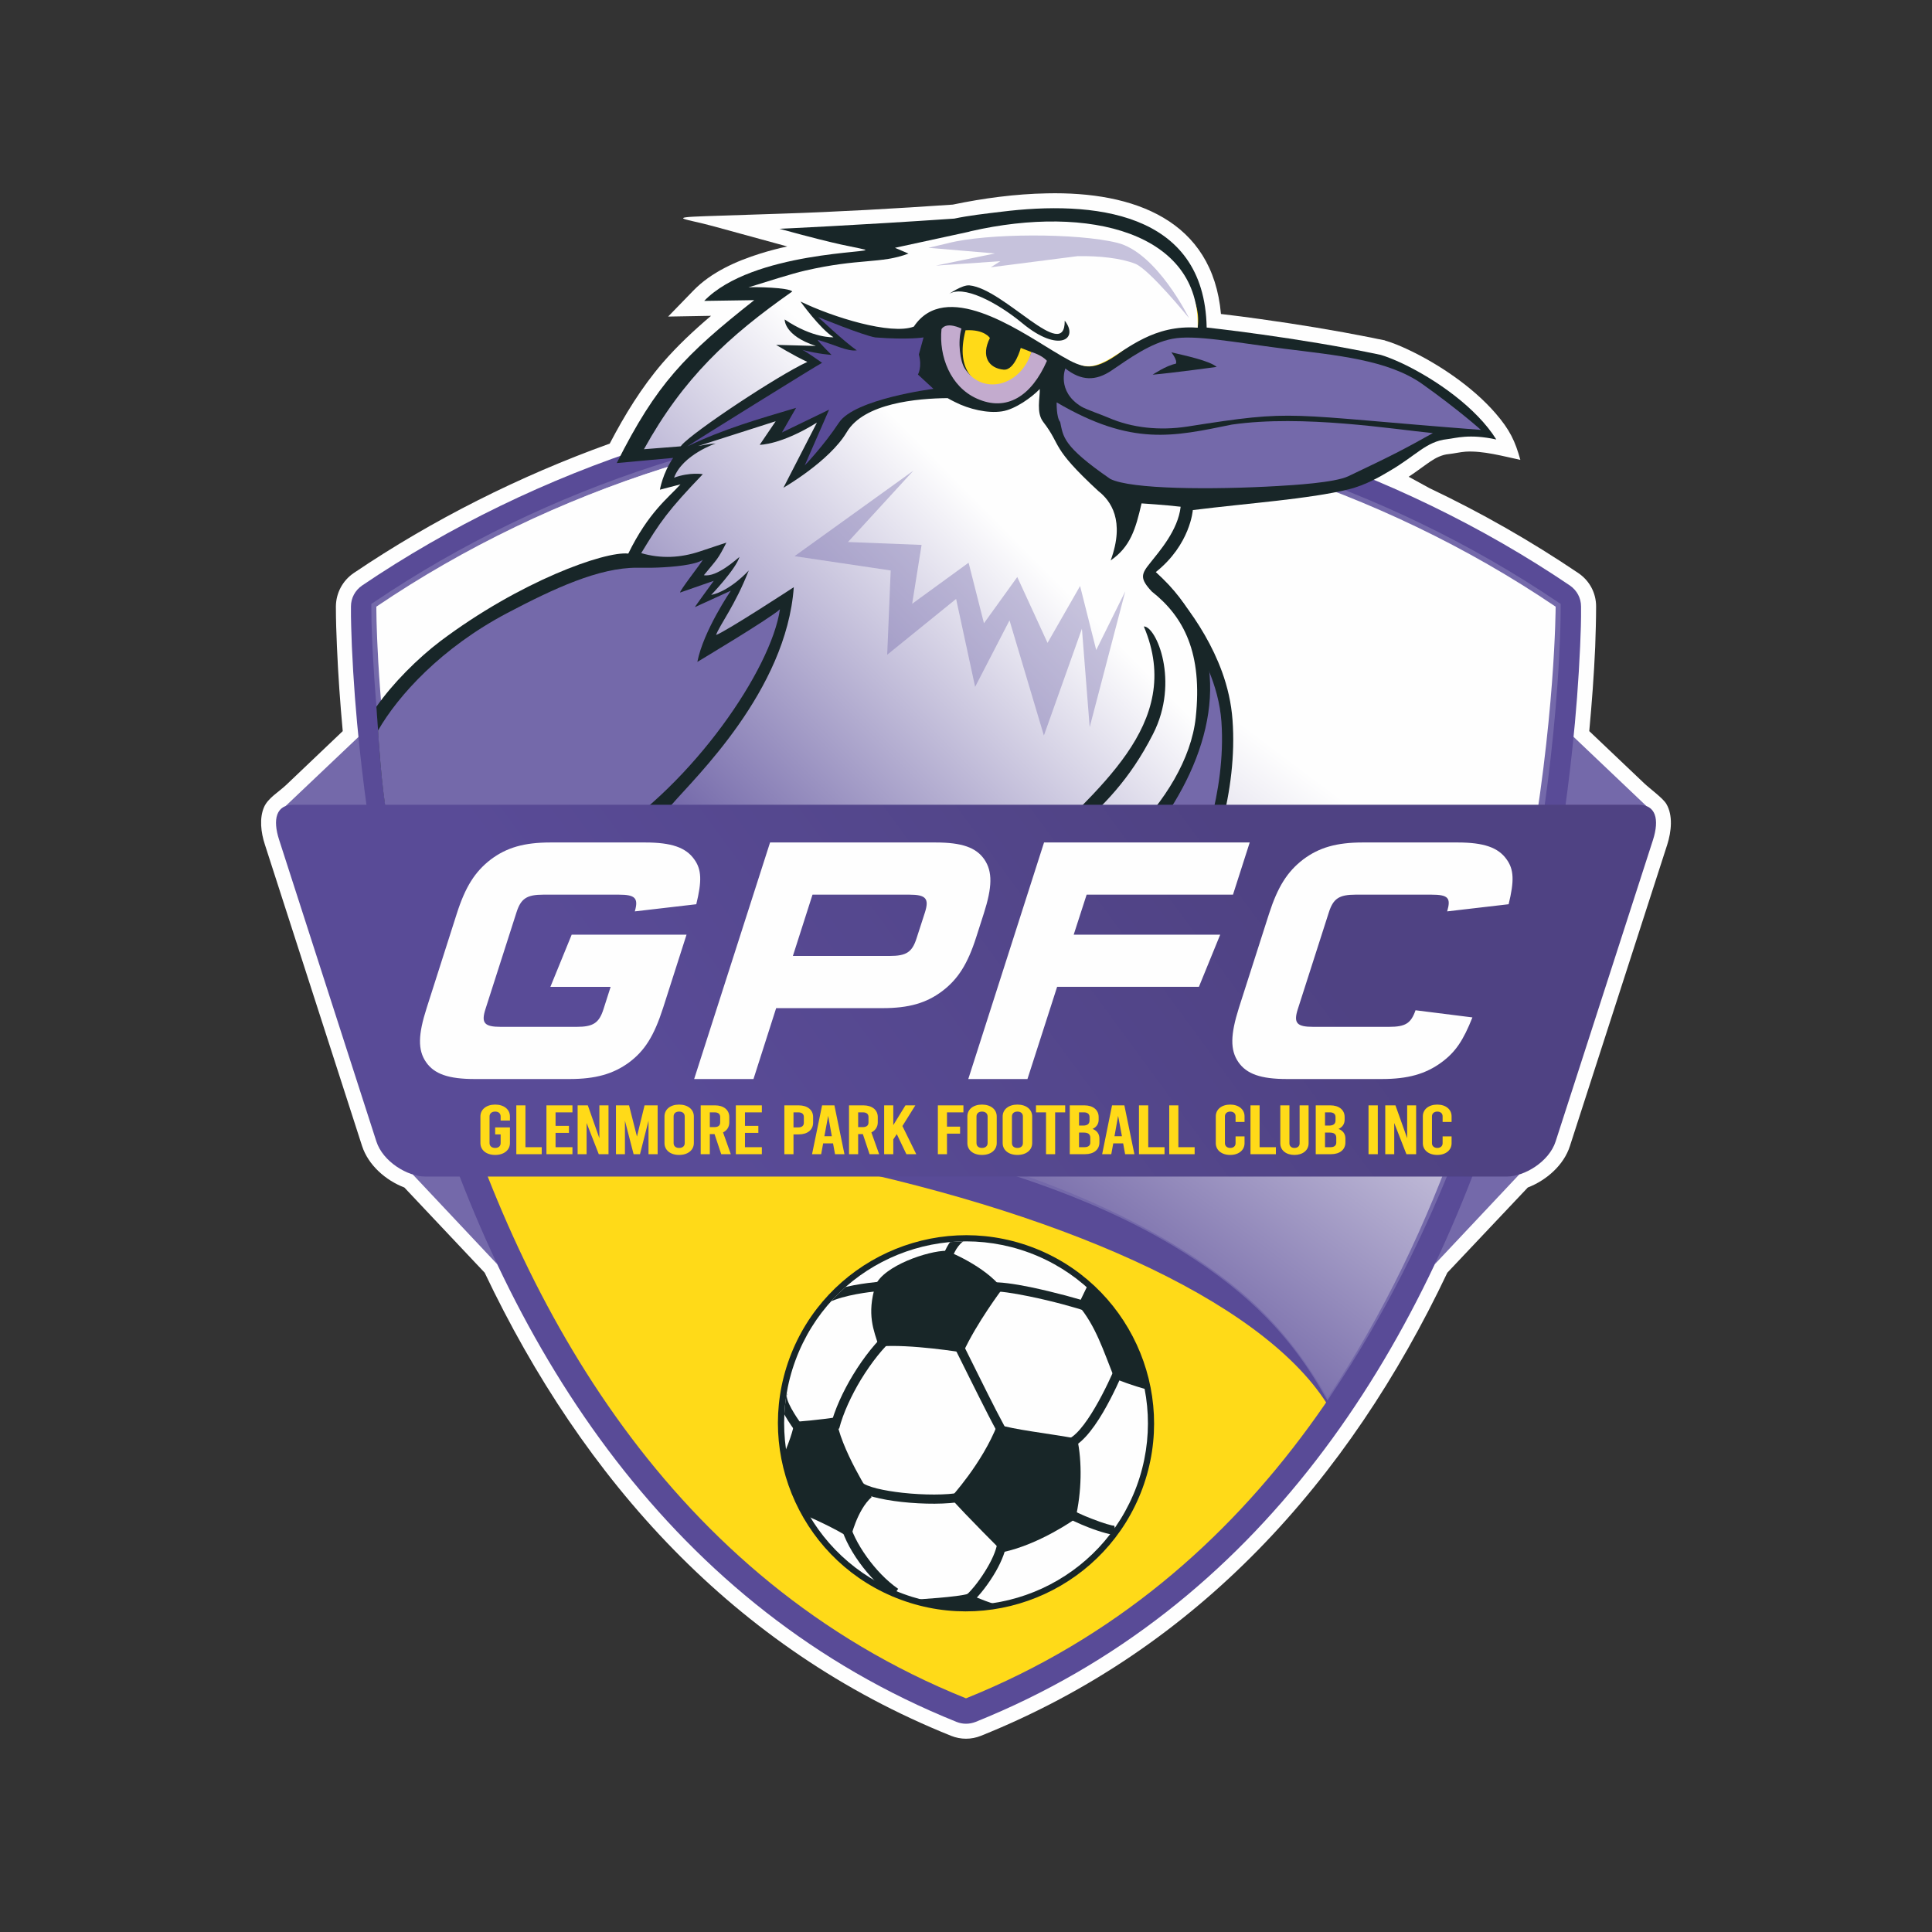 <?xml version="1.0" encoding="UTF-8"?>
<!DOCTYPE svg PUBLIC "-//W3C//DTD SVG 1.1//EN" "http://www.w3.org/Graphics/SVG/1.1/DTD/svg11.dtd">
<!-- Creator: CorelDRAW X7 -->
<svg xmlns="http://www.w3.org/2000/svg" xml:space="preserve" width="127mm" height="127mm" version="1.1" style="shape-rendering:geometricPrecision; text-rendering:geometricPrecision; image-rendering:optimizeQuality; fill-rule:evenodd; clip-rule:evenodd"
viewBox="0 0 12700 12700"
 xmlns:xlink="http://www.w3.org/1999/xlink">
 <rect x="0" y="0" width="12700" height="12700" fill="#333333" stroke="none"/>
 <defs>
  <style type="text/css">
   <![CDATA[
    .fil0 {fill:none}
    .fil16 {fill:none;fill-rule:nonzero}
    .fil1 {fill:#FEFEFE}
    .fil4 {fill:#FFDA18}
    .fil6 {fill:#182628}
    .fil2 {fill:#7469AA}
    .fil3 {fill:#594B97}
    .fil15 {fill:#FEFEFE;fill-rule:nonzero}
    .fil18 {fill:#FEFEFE;fill-rule:nonzero}
    .fil8 {fill:#FFDA18;fill-rule:nonzero}
    .fil9 {fill:#C3ABCE;fill-rule:nonzero}
    .fil7 {fill:#182628;fill-rule:nonzero}
    .fil11 {fill:#7469AA;fill-rule:nonzero}
    .fil14 {fill:#642F7F;fill-rule:nonzero}
    .fil10 {fill:#594B97;fill-rule:nonzero}
    .fil13 {fill:#7469AA;fill-opacity:0.4}
    .fil5 {fill:url(#id3)}
    .fil17 {fill:url(#id4)}
    .fil12 {fill:url(#id5);fill-rule:nonzero}
   ]]>
  </style>
    <clipPath id="id0">
     <path d="M4008 2916c99,-189 208,-368 348,-531 97,-112 205,-213 318,-309l-282 5 166 -171c116,-120 282,-194 439,-243 58,-18 118,-34 178,-47 -26,-7 -51,-14 -77,-21l-413 -113c-172,-47 -312,-56 -47,-65l484 -16c380,-12 762,-34 1141,-60 202,-42 411,-70 618,-74 573,-13 1090,176 1145,793 86,10 171,21 256,33 245,34 489,74 731,122 28,6 56,12 84,17l5 1 4 2c52,15 103,37 152,60 197,93 422,243 574,419 93,108 128,182 162,305 -114,-24 -244,-61 -360,-54 -38,3 -74,12 -111,16 -23,2 -43,8 -64,17 -38,16 -74,44 -108,68 -30,22 -61,44 -91,64l137 75c339,161 667,348 978,558 74,50 117,131 117,219 0,89 -3,178 -6,267 -8,184 -22,369 -39,553l360 342c41,39 124,98 147,137 44,75 33,180 6,266l-640 1982c-40,126 -155,226 -277,273l-529 560c-648,1366 -1639,2471 -3065,3044 -64,26 -134,26 -198,0 -1426,-573 -2416,-1678 -3065,-3044l-528 -560c-123,-47 -237,-147 -278,-273l-639 -1982c-26,-79 -37,-173 -5,-246 26,-59 95,-98 145,-145l372 -354c-17,-184 -30,-369 -38,-553 -4,-89 -7,-178 -7,-267 1,-88 44,-169 117,-219 521,-352 1091,-638 1683,-851z"/>
    </clipPath>
    <clipPath id="id1">
     <path d="M2474 3988c0,0 -2,528 107,1305 453,833 1154,1762 2960,2115 1174,229 2009,603 2555,1035 293,232 480,486 630,747 1495,-2222 1500,-5202 1500,-5202 -1163,-788 -2572,-1223 -3876,-1242 -1304,19 -2713,454 -3876,1242z"/>
    </clipPath>
    <clipPath id="id2" style="clip-rule:nonzero">
     <path d="M7472 9769c-229,620 -916,937 -1535,708 -620,-228 -937,-915 -708,-1535 228,-619 915,-936 1535,-708 619,229 936,916 708,1535z"/>
    </clipPath>
  <linearGradient id="id3" gradientUnits="userSpaceOnUse" x1="5110.95" y1="7613.78" x2="7589.15" y2="4322.14">
   <stop offset="0" style="stop-opacity:1; stop-color:#594B97"/>
   <stop offset="1" style="stop-opacity:1; stop-color:#FEFEFE"/>
  </linearGradient>
  <linearGradient id="id4" gradientUnits="userSpaceOnUse" x1="4726.74" y1="7704.52" x2="7973.39" y2="5319.46">
   <stop offset="0" style="stop-opacity:1; stop-color:#594B97"/>
   <stop offset="0.522" style="stop-opacity:1; stop-color:#54478D"/>
   <stop offset="1" style="stop-opacity:1; stop-color:#4F4283"/>
  </linearGradient>
  <linearGradient id="id5" gradientUnits="userSpaceOnUse" x1="4551.64" y1="5438.11" x2="6573.14" y2="3439.25">
   <stop offset="0" style="stop-opacity:1; stop-color:#7469AA"/>
   <stop offset="1" style="stop-opacity:1; stop-color:#FEFEFE"/>
  </linearGradient>
 </defs>
 <g id="Layer_x0020_1">
  <rect class="fil0" width="12700" height="12700"/>
  <g id="_2699770745552">
   <path class="fil1" d="M4008 2916c99,-189 208,-368 348,-531 97,-112 205,-213 318,-309l-282 5 166 -171c116,-120 282,-194 439,-243 58,-18 118,-34 178,-47 -26,-7 -51,-14 -77,-21l-413 -113c-172,-47 -312,-56 -47,-65l484 -16c380,-12 762,-34 1141,-60 202,-42 411,-70 618,-74 573,-13 1090,176 1145,793 86,10 171,21 256,33 245,34 489,74 731,122 28,6 56,12 84,17l5 1 4 2c52,15 103,37 152,60 197,93 422,243 574,419 93,108 128,182 162,305 -114,-24 -244,-61 -360,-54 -38,3 -74,12 -111,16 -23,2 -43,8 -64,17 -38,16 -74,44 -108,68 -30,22 -61,44 -91,64l137 75c339,161 667,348 978,558 74,50 117,131 117,219 0,89 -3,178 -6,267 -8,184 -22,369 -39,553l360 342c41,39 124,98 147,137 44,75 33,180 6,266l-640 1982c-40,126 -155,226 -277,273l-529 560c-648,1366 -1639,2471 -3065,3044 -64,26 -134,26 -198,0 -1426,-573 -2416,-1678 -3065,-3044l-528 -560c-123,-47 -237,-147 -278,-273l-639 -1982c-26,-79 -37,-173 -5,-246 26,-59 95,-98 145,-145l372 -354c-17,-184 -30,-369 -38,-553 -4,-89 -7,-178 -7,-267 1,-88 44,-169 117,-219 521,-352 1091,-638 1683,-851z"/>
   <g style="clip-path:url(#id0)">
    <g>
     <polygon id="1" class="fil2" points="2441,4764 1878,5298 2776,5623 "/>
     <polygon class="fil2" points="10260,4764 10822,5298 9924,5623 "/>
    </g>
   </g>
   <path class="fil0" d="M4008 2916c99,-189 208,-368 348,-531 97,-112 205,-213 318,-309l-282 5 166 -171c116,-120 282,-194 439,-243 58,-18 118,-34 178,-47 -26,-7 -51,-14 -77,-21l-413 -113c-172,-47 -312,-56 -47,-65l484 -16c380,-12 762,-34 1141,-60 202,-42 411,-70 618,-74 573,-13 1090,176 1145,793 86,10 171,21 256,33 245,34 489,74 731,122 28,6 56,12 84,17l5 1 4 2c52,15 103,37 152,60 197,93 422,243 574,419 93,108 128,182 162,305 -114,-24 -244,-61 -360,-54 -38,3 -74,12 -111,16 -23,2 -43,8 -64,17 -38,16 -74,44 -108,68 -30,22 -61,44 -91,64l137 75c339,161 667,348 978,558 74,50 117,131 117,219 0,89 -3,178 -6,267 -8,184 -22,369 -39,553l360 342c41,39 124,98 147,137 44,75 33,180 6,266l-640 1982c-40,126 -155,226 -277,273l-529 560c-648,1366 -1639,2471 -3065,3044 -64,26 -134,26 -198,0 -1426,-573 -2416,-1678 -3065,-3044l-528 -560c-123,-47 -237,-147 -278,-273l-639 -1982c-26,-79 -37,-173 -5,-246 26,-59 95,-98 145,-145l372 -354c-17,-184 -30,-369 -38,-553 -4,-89 -7,-178 -7,-267 1,-88 44,-169 117,-219 521,-352 1091,-638 1683,-851z"/>
   <polygon class="fil2" points="9840,7506 9987,7720 9432,8310 9663,7536 "/>
   <polygon class="fil2" points="2861,7506 2713,7720 3268,8310 3037,7536 "/>
   <path class="fil3" d="M2380 3849c1148,-777 2579,-1250 3968,-1270 1,0 3,0 4,0 1389,20 2820,493 3968,1270 46,32 73,82 73,138 1,87 -2,174 -6,262 -10,224 -27,448 -51,671 -76,719 -214,1436 -423,2128 -561,1859 -1638,3522 -3500,4271 -41,16 -85,16 -125,0 -1863,-749 -2940,-2412 -3501,-4271 -209,-692 -347,-1409 -423,-2128 -24,-223 -41,-447 -51,-671 -3,-88 -7,-175 -6,-262 0,-56 27,-106 73,-138z"/>
   <path class="fil3" d="M2427 3918c471,-318 990,-585 1534,-790l78 -24 429 -348 4301 372 408 89c-31,18 -62,35 -94,50 419,182 820,401 1190,651 23,16 37,41 37,69 0,86 -3,173 -7,258 -9,222 -27,445 -50,666 -75,713 -213,1427 -420,2113 -553,1832 -1612,3477 -3452,4217 -21,9 -41,9 -62,0 -1840,-740 -2899,-2385 -3452,-4217 -156,-520 -274,-1056 -354,-1595 -14,-25 -29,-51 -43,-76 -7,-14 -12,-27 -14,-43 -32,-230 -58,-461 -77,-693 -2,-30 5,-57 22,-82 4,-5 8,-10 12,-15 -7,-92 -12,-183 -16,-275 -4,-85 -7,-172 -7,-258 1,-28 14,-53 37,-69z"/>
   <path class="fil4" d="M2474 3988c0,0 -29,5605 3876,7176 3906,-1571 3876,-7176 3876,-7176 -1163,-788 -2572,-1223 -3876,-1242 -1304,19 -2713,454 -3876,1242z"/>
   <path class="fil3" d="M2474 3988c0,0 -5,1008 287,2288 537,578 844,1021 2513,1347 1668,326 3007,915 3446,1600 1525,-2226 1506,-5235 1506,-5235 -1163,-788 -2572,-1223 -3876,-1242 -1304,19 -2713,454 -3876,1242z"/>
   <path class="fil2" d="M2456 3960c1126,-762 2532,-1227 3894,-1247l0 0 1 0c1361,20 2767,485 3893,1247l15 10 0 17c0,47 -1,93 -2,140 -4,123 -10,247 -19,370 -30,424 -84,848 -159,1265 -216,1198 -642,2384 -1324,3400l-29 44 -27 -46c-245,-432 -567,-718 -991,-973 -284,-170 -592,-304 -904,-413 -412,-144 -841,-250 -1269,-334 -710,-139 -1373,-417 -1939,-872 -431,-346 -780,-775 -1044,-1260l-3 -5 -1 -6c-44,-313 -76,-629 -94,-944 -6,-89 -9,-179 -12,-268 0,-32 -1,-65 -1,-98l0 -17 15 -10z"/>
   <path class="fil5" d="M2474 3988c0,0 -2,528 107,1305 453,833 1154,1762 2960,2115 1174,229 2009,603 2555,1035 293,232 480,486 630,747 1495,-2222 1500,-5202 1500,-5202 -1163,-788 -2572,-1223 -3876,-1242 -1304,19 -2713,454 -3876,1242z"/>
   <g style="clip-path:url(#id1)">
    <g>
     <path id="1" class="fil6" d="M7485 4569l-187 -760 299 -48 23 22c54,52 109,117 157,179 100,130 194,284 256,454 36,99 61,206 69,317 17,232 -14,470 -71,688 -25,100 -60,214 -100,305l-17 39 -769 214 340 -1410z"/>
     <path class="fil2" d="M7397 3896l181 -29c0,0 416,395 451,876 34,480 -161,931 -161,931l-612 170 307 -1275 -166 -673z"/>
     <polygon class="fil1" points="3590,2361 622,3880 2437,5165 5881,3228 4392,2081 "/>
    </g>
   </g>
   <path class="fil0" d="M2474 3988c0,0 -2,528 107,1305 453,833 1154,1762 2960,2115 1174,229 2009,603 2555,1035 293,232 480,486 630,747 1495,-2222 1500,-5202 1500,-5202 -1163,-788 -2572,-1223 -3876,-1242 -1304,19 -2713,454 -3876,1242z"/>
   <path class="fil7" d="M5690 7438c232,-390 497,-924 729,-1121 257,-219 992,-535 1299,-1040 307,-506 364,-1088 -121,-1516 228,-181 244,-408 244,-408 378,-47 761,-72 1023,-136 115,-28 215,-88 267,-119 177,-102 243,-196 381,-211 56,-6 145,-37 324,2 -130,-208 -396,-395 -620,-501 -52,-24 -99,-43 -139,-55 -549,-116 -1145,-180 -1145,-180 -14,-770 -757,-835 -1350,-761 -108,13 -215,25 -309,45 -641,44 -1149,67 -1149,67 431,118 465,113 558,136 93,22 -735,10 -1053,338l329 -5c-456,360 -641,548 -904,1071l371 -34c-70,103 -87,209 -87,209l135 -35c-81,90 -209,182 -343,455 -155,-17 -714,183 -1237,577 -146,111 -309,273 -419,430 16,193 21,384 58,644 454,833 2165,1953 3009,2118 844,165 100,20 149,30z"/>
   <path class="fil8" d="M6347 2171c126,-7 160,51 160,51 -60,120 -8,199 91,208 73,5 112,-143 112,-143l70 27c-26,113 -146,274 -289,227 -64,-21 -91,-42 -118,-80 -42,-58 -63,-149 -26,-290z"/>
   <path class="fil9" d="M6341 2421c-29,-46 -47,-172 -21,-261 0,0 -96,-49 -131,3 -18,178 58,379 232,457 197,89 360,-17 461,-248 -34,-39 -102,-58 -102,-58 -70,226 -323,289 -439,107z"/>
   <path class="fil10" d="M6071 2218l-31 112c23,83 -6,132 -6,132l102 94c0,0 -518,66 -621,222 -104,157 -225,281 -225,281l160 -366 -310 150 93 -162c-255,76 -474,138 -716,254 23,-17 870,-544 887,-550 0,0 -111,-79 -130,-85 108,28 192,33 192,33 0,0 -79,-78 -92,-99 112,31 196,78 258,69 -85,-59 -254,-219 -254,-219 0,0 290,119 375,134 219,17 318,0 318,0z"/>
   <path class="fil11" d="M7003 2422c104,82 199,85 306,12 108,-73 254,-180 398,-207 144,-28 399,22 732,65 350,44 685,73 910,232 238,169 386,302 386,302 -1314,-101 -1200,-137 -1930,-22 -182,28 -363,9 -518,-58 -33,-15 -149,-55 -180,-74 -163,-101 -104,-250 -104,-250z"/>
   <path class="fil7" d="M7700 2316c0,0 43,54 29,75 -64,12 -152,72 -152,72 128,-11 421,-51 421,-51 -48,-41 -205,-74 -298,-96z"/>
   <path class="fil11" d="M6946 2645c496,291 768,224 1152,146 468,-67 1062,31 1321,56 -183,102 -245,136 -557,284 -90,42 -361,58 -464,64 -430,25 -966,22 -1100,-47 -315,-217 -308,-278 -329,-374 -26,-31 -23,-129 -23,-129z"/>
   <path class="fil8" d="M7068 2377c226,-70 299,-179 110,-410 80,-19 215,160 215,160 11,-117 -196,-233 -144,-286 77,52 189,53 196,144 20,-97 -120,-197 -42,-256 105,151 253,294 143,374 164,-52 -61,-336 -6,-396 68,97 147,255 147,255 -42,-192 -85,-272 -49,-283 66,105 266,240 235,475 -148,-33 -341,32 -488,147 -147,114 -243,135 -317,76z"/>
   <path class="fil12" d="M4481 2926c78,-90 634,-459 826,-547 -89,-41 -205,-112 -205,-112l261 7c-210,-68 -205,-174 -205,-174 187,126 321,117 321,117 -91,-58 -217,-235 -217,-235 211,103 595,222 745,165 206,-308 675,14 911,157 177,107 228,136 362,63 135,-74 304,-234 593,-213 17,-622 -711,-813 -1492,-634 -9,3 -18,5 -28,7l0 0 -470 102 89 38c-183,69 -321,29 -680,112 -81,18 -266,77 -372,110 41,-4 266,1 288,27 -423,297 -715,568 -975,1037l229 -18c16,-2 11,1 19,-9zm3379 1792c46,-424 -77,-663 -289,-830 -80,-86 -70,-114 -10,-188 59,-75 183,-214 200,-369 -100,-12 -257,-22 -257,-22 -39,170 -74,286 -203,375 96,-262 0,-393 -81,-456 -319,-295 -238,-293 -362,-454 -48,-62 -21,-158 -23,-217 -51,54 -162,134 -248,147 -95,15 -219,-15 -309,-61 -18,-9 -34,-17 -49,-26 -198,2 -550,32 -663,224 -114,192 -416,365 -416,365l220 -428c-236,147 -376,146 -376,146l105 -155 -510 163c74,-15 116,-17 116,-17 0,0 -218,74 -274,225 105,-38 189,-23 189,-23 -230,240 -280,313 -405,519 131,38 259,31 385,-11 119,-40 175,-58 175,-58 -58,113 -57,103 -148,214 85,16 219,-109 234,-120 -25,82 -186,250 -186,250 128,-28 247,-161 247,-161 -90,230 -189,354 -215,424 61,-20 511,-314 511,-314 -49,680 -650,1252 -796,1422 -154,179 -444,358 -664,461 -73,35 -244,89 -294,104l-213 363c511,527 1243,993 2290,1198 23,4 46,9 69,14 225,-491 791,-1393 1151,-1773 433,-456 1033,-883 758,-1531 81,-2 237,361 61,706 -158,311 -333,472 -492,620 -23,88 13,199 179,195 57,-47 111,-96 163,-147 227,-222 401,-504 430,-774z"/>
   <path class="fil6" d="M6999 2108c95,120 -38,215 -277,18 -168,-139 -396,-259 -489,-190l0 0c0,0 91,-65 140,-60 229,23 629,514 626,232z"/>
   <polygon class="fil13" points="6004,3094 5223,3656 5855,3750 5832,4304 6285,3937 6410,4515 6636,4078 6862,4835 7112,4133 7163,4780 7397,3887 7206,4273 7100,3852 6886,4226 6687,3793 6468,4097 6367,3699 5996,3969 6058,3582 5574,3563 "/>
   <path class="fil13" d="M7816 2091c0,0 -211,-431 -472,-495 -262,-65 -857,-64 -1114,3l-127 30 437 37 -388 80 424 -29 -63 40 569 -73c143,-3 287,13 381,50 93,37 353,357 353,357z"/>
   <path class="fil14" d="M7101 8558c-14,14 -28,27 -42,40 -187,175 -456,465 -516,594 190,-112 466,-272 705,-473 -136,3 -166,-88 -147,-161z"/>
   <path class="fil7" d="M5190 8928c-236,640 93,1352 732,1588 640,236 1352,-93 1588,-732 236,-640 -93,-1352 -732,-1588 -640,-236 -1352,93 -1588,732z"/>
   <path class="fil11" d="M4568 3991c-2,-1 113,-158 124,-173l-221 77c-8,-7 138,-193 149,-215 -49,34 -196,47 -297,51 -49,2 -89,1 -135,1 -251,-1 -546,136 -852,297 -435,229 -719,543 -851,773 2,48 7,94 10,141 8,108 18,219 37,354 93,171 252,343 383,518 361,-21 766,-118 1064,-304 574,-359 1090,-1109 1148,-1506 -61,58 -543,346 -543,346 40,-205 220,-468 220,-468l-236 108z"/>
   <path class="fil15" d="M7472 9769c-229,620 -916,937 -1535,708 -620,-228 -937,-915 -708,-1535 228,-619 915,-936 1535,-708 619,229 936,916 708,1535z"/>
   <g style="clip-path:url(#id2)">
    <g>
     <path id="1" class="fil7" d="M5801 8484l-12 1c-82,9 -234,26 -342,76l-26 -55c118,-55 276,-72 361,-81l12 -2 7 61z"/>
     <path class="fil7" d="M6331 8161c-10,6 -27,23 -44,49 -12,20 -25,46 -34,76l-58 -18c11,-36 26,-66 41,-90 22,-35 47,-59 62,-68l33 51z"/>
     <path class="fil7" d="M5174 9163c-17,38 62,153 89,192l0 0c4,6 7,10 9,13l-51 32c-2,-2 -4,-6 -7,-11l0 0c-32,-46 -127,-182 -95,-252l55 26z"/>
    </g>
   </g>
   <path class="fil16" d="M7472 9769c-229,620 -916,937 -1535,708 -620,-228 -937,-915 -708,-1535 228,-619 915,-936 1535,-708 619,229 936,916 708,1535z"/>
   <path class="fil7" d="M5777 8851c204,-18 554,40 554,40 87,-192 258,-419 258,-419 -114,-152 -366,-250 -366,-250 -121,-1 -415,99 -468,227 -59,192 -11,297 22,402z"/>
   <path class="fil7" d="M5222 9347c146,-11 274,-30 274,-30 24,201 234,524 234,524 -97,85 -139,272 -139,272 -105,-71 -309,-158 -309,-158 -118,-273 -120,-416 -120,-416 55,-133 60,-192 60,-192z"/>
   <path class="fil7" d="M7159 8430l-72 149c115,135 165,296 239,482 104,44 214,73 214,73 0,0 -34,-237 -139,-396 -106,-159 -242,-308 -242,-308z"/>
   <path class="fil7" d="M6557 9363c-101,259 -309,483 -309,483 100,114 345,357 345,357 243,-52 476,-219 476,-219 42,-175 45,-378 12,-527 -200,-36 -416,-59 -524,-94z"/>
   <path class="fil7" d="M6510 8430c56,-5 157,9 264,31 157,33 330,80 385,101l-21 57c-54,-20 -222,-67 -376,-98 -103,-21 -198,-36 -247,-31l-5 -60z"/>
   <path class="fil7" d="M7392 8999c-21,48 -74,171 -141,285 -70,119 -156,229 -240,242l-9 -60c61,-10 134,-107 196,-213 65,-110 118,-231 138,-277l56 23z"/>
   <path class="fil7" d="M7016 9906c39,27 102,55 162,78 71,28 135,47 147,45l11 60c-21,4 -99,-17 -179,-48 -64,-25 -131,-55 -174,-84l33 -51z"/>
   <path class="fil7" d="M6617 10131c-2,56 -31,128 -70,197 -47,82 -109,162 -157,204l-40 -45c43,-38 100,-112 144,-189 35,-61 61,-124 63,-169l60 2z"/>
   <path class="fil7" d="M5583 10001c11,61 54,149 116,235 56,78 128,155 205,208l-34 50c-84,-58 -160,-139 -220,-222 -68,-94 -115,-192 -126,-261l59 -10z"/>
   <path class="fil7" d="M5662 9742c37,33 147,57 272,71 137,15 289,16 381,-2l12 59c-98,19 -257,19 -400,3 -135,-15 -258,-44 -304,-85l39 -46z"/>
   <path class="fil7" d="M6278 8737c33,59 90,173 150,295 81,163 169,340 220,421l-51 32c-52,-82 -141,-262 -223,-426 -59,-120 -115,-232 -149,-292l53 -30z"/>
   <path class="fil7" d="M5871 8804c-60,49 -141,149 -213,267 -61,102 -115,216 -142,321l-58 -14c28,-112 84,-232 148,-338 75,-124 162,-230 227,-283l38 47z"/>
   <path class="fil7" d="M6012 10515c0,0 297,-17 354,-39 83,41 162,65 162,65 -147,44 -347,36 -516,-26z"/>
   <path class="fil17" d="M6350 5290l-4421 0c-114,0 -138,96 -94,231l639 1982c43,134 206,231 320,231l3556 0 3556 0c114,0 277,-97 320,-231l640 -1982c43,-135 19,-231 -95,-231l-4421 0z"/>
   <path class="fil18" d="M4577 5944c37,-151 36,-228 -14,-296 -55,-77 -149,-110 -322,-110l-622 0c-173,0 -288,33 -393,112 -104,80 -167,180 -223,355l-198 620c-57,177 -59,277 -5,356 54,79 148,112 321,112l622 0c172,0 288,-33 392,-109 103,-77 164,-173 224,-359l154 -481 -755 0 -140 343 396 0 -47 147c-29,91 -68,116 -177,116l-497 0c-109,0 -131,-25 -102,-116l204 -636c29,-91 67,-117 177,-117l496 0c108,0 130,23 105,110l404 -47zm485 -406l-499 1555 390 0 149 -466 699 0c173,0 288,-33 393,-112 104,-79 167,-179 223,-354l50 -156c56,-175 58,-275 4,-355 -54,-79 -148,-112 -321,-112l-1088 0zm150 746l129 -403 636 0c110,0 132,26 103,117l-55 170c-29,91 -67,116 -177,116l-636 0zm2893 -403l110 -343 -1352 0 -498 1555 389 0 195 -606 932 0 140 -343 -963 0 85 -263 962 0zm1200 760c-30,86 -66,109 -175,109l-497 0c-109,0 -131,-25 -102,-116l204 -636c29,-91 67,-117 177,-117l496 0c112,0 131,21 105,110l404 -47c37,-151 36,-228 -14,-296 -55,-77 -149,-110 -322,-110l-622 0c-173,0 -288,33 -393,112 -104,80 -167,180 -224,357l-198 618c-56,177 -58,277 -4,356 54,79 148,112 320,112l623 0c172,0 288,-33 392,-109 93,-68 144,-145 204,-296l-374 -47z"/>
   <path class="fil8" d="M3352 7366l0 -27c0,-46 -39,-78 -97,-78 -58,0 -97,32 -97,78l0 175c0,46 39,78 97,78 58,0 97,-32 97,-78l0 -103 -97 0 0 46 36 0 0 57c0,20 -14,32 -36,32 -22,0 -37,-12 -37,-32l0 -175c0,-20 15,-32 37,-32 22,0 36,12 36,32l0 27 61 0zm42 221l167 0 0 -46 -107 0 0 -275 -60 0 0 321zm198 0l171 0 0 -46 -111 0 0 -94 88 0 0 -46 -88 0 0 -89 111 0 0 -46 -171 0 0 321zm205 0l59 0 0 -205 80 205 64 0 0 -321 -60 0 0 216 -76 -216 -67 0 0 321zm440 -321l-50 205 -52 -205 -86 0 0 321 59 0 0 -220 57 220 42 0 56 -220 0 220 60 0 0 -321 -86 0zm227 326c58,0 97,-32 97,-78l0 -175c0,-46 -39,-78 -97,-78 -58,0 -96,32 -96,78l0 175c0,46 38,78 96,78zm0 -46c-22,0 -36,-12 -36,-32l0 -175c0,-20 14,-32 36,-32 23,0 37,12 37,32l0 175c0,20 -14,32 -37,32zm340 41l-51 -143c26,-13 41,-36 41,-66l0 -35c0,-47 -37,-77 -94,-77l-94 0 0 321 60 0 0 -132 31 0 44 132 63 0zm-138 -275l31 0c24,0 37,11 37,30l0 37c0,19 -13,30 -37,30l-31 0 0 -97zm171 275l171 0 0 -46 -111 0 0 -94 88 0 0 -46 -88 0 0 -89 111 0 0 -46 -171 0 0 321zm319 0l60 0 0 -130 34 0c58,0 95,-30 95,-77l0 -37c0,-47 -37,-77 -95,-77l-94 0 0 321zm60 -176l0 -99 31 0c24,0 37,11 37,30l0 39c0,19 -13,30 -37,30l-31 0zm273 176l62 0 -66 -321 -81 0 -66 321 60 0 13 -71 65 0 13 71zm-70 -118l25 -134 24 134 -49 0zm360 118l-51 -143c26,-13 42,-36 42,-66l0 -35c0,-47 -37,-77 -95,-77l-94 0 0 321 60 0 0 -132 31 0 44 132 63 0zm-138 -275l31 0c24,0 37,11 37,30l0 37c0,19 -13,30 -37,30l-31 0 0 -97zm317 275l65 0 -91 -185 85 -136 -65 0 -80 130 0 -130 -60 0 0 321 60 0 0 -97 23 -35 63 132zm207 0l60 0 0 -135 86 0 0 -46 -86 0 0 -94 108 0 0 -46 -168 0 0 321zm290 5c58,0 97,-32 97,-78l0 -175c0,-46 -39,-78 -97,-78 -58,0 -96,32 -96,78l0 175c0,46 38,78 96,78zm0 -46c-22,0 -36,-12 -36,-32l0 -175c0,-20 14,-32 36,-32 22,0 37,12 37,32l0 175c0,20 -15,32 -37,32zm233 46c58,0 97,-32 97,-78l0 -175c0,-46 -39,-78 -97,-78 -58,0 -97,32 -97,78l0 175c0,46 39,78 97,78zm0 -46c-22,0 -36,-12 -36,-32l0 -175c0,-20 14,-32 36,-32 22,0 36,12 36,32l0 175c0,20 -14,32 -36,32zm122 -234l66 0 0 275 60 0 0 -275 66 0 0 -46 -192 0 0 46zm372 109c26,-12 40,-33 40,-61l0 -17c0,-47 -37,-77 -94,-77l-96 0 0 321 101 0c57,0 94,-30 94,-77l0 -26c0,-30 -16,-52 -45,-63l0 0zm-57 -109c23,0 37,11 37,30l0 23c0,23 -14,34 -43,34l-26 0 0 -87 32 0zm42 199c0,19 -14,30 -37,30l-37 0 0 -96 31 0c29,0 43,11 43,34l0 32zm229 76l61 0 -66 -321 -81 0 -65 321 60 0 13 -71 65 0 13 71zm-70 -118l24 -134 25 134 -49 0zm161 118l168 0 0 -46 -107 0 0 -275 -61 0 0 321zm199 0l167 0 0 -46 -107 0 0 -275 -60 0 0 321zm401 5c56,0 94,-32 94,-77l0 -45 -59 0 0 45c0,19 -14,31 -35,31 -20,0 -35,-12 -35,-31l0 -177c0,-19 15,-31 35,-31 21,0 35,12 35,31l0 37 59 0 0 -37c0,-45 -38,-77 -94,-77 -57,0 -95,32 -95,77l0 177c0,45 38,77 95,77zm133 -5l167 0 0 -46 -107 0 0 -275 -60 0 0 321zm289 5c55,0 93,-31 93,-76l0 -250 -59 0 0 250c0,19 -14,30 -34,30 -19,0 -33,-11 -33,-30l0 -250 -60 0 0 250c0,45 38,76 93,76zm290 -171c26,-12 40,-33 40,-61l0 -17c0,-47 -37,-77 -94,-77l-96 0 0 321 101 0c57,0 94,-30 94,-77l0 -26c0,-30 -16,-52 -45,-63l0 0zm-57 -109c23,0 37,11 37,30l0 23c0,23 -14,34 -43,34l-26 0 0 -87 32 0zm42 199c0,19 -14,30 -37,30l-37 0 0 -96 31 0c29,0 43,11 43,34l0 32zm212 76l61 0 0 -321 -61 0 0 321zm110 0l59 0 0 -205 80 205 64 0 0 -321 -59 0 0 216 -77 -216 -67 0 0 321zm342 5c56,0 94,-32 94,-77l0 -45 -59 0 0 45c0,19 -14,31 -35,31 -20,0 -35,-12 -35,-31l0 -177c0,-19 15,-31 35,-31 21,0 35,12 35,31l0 37 59 0 0 -37c0,-45 -38,-77 -94,-77 -57,0 -95,32 -95,77l0 177c0,45 38,77 95,77z"/>
  </g>
 </g>
</svg>

